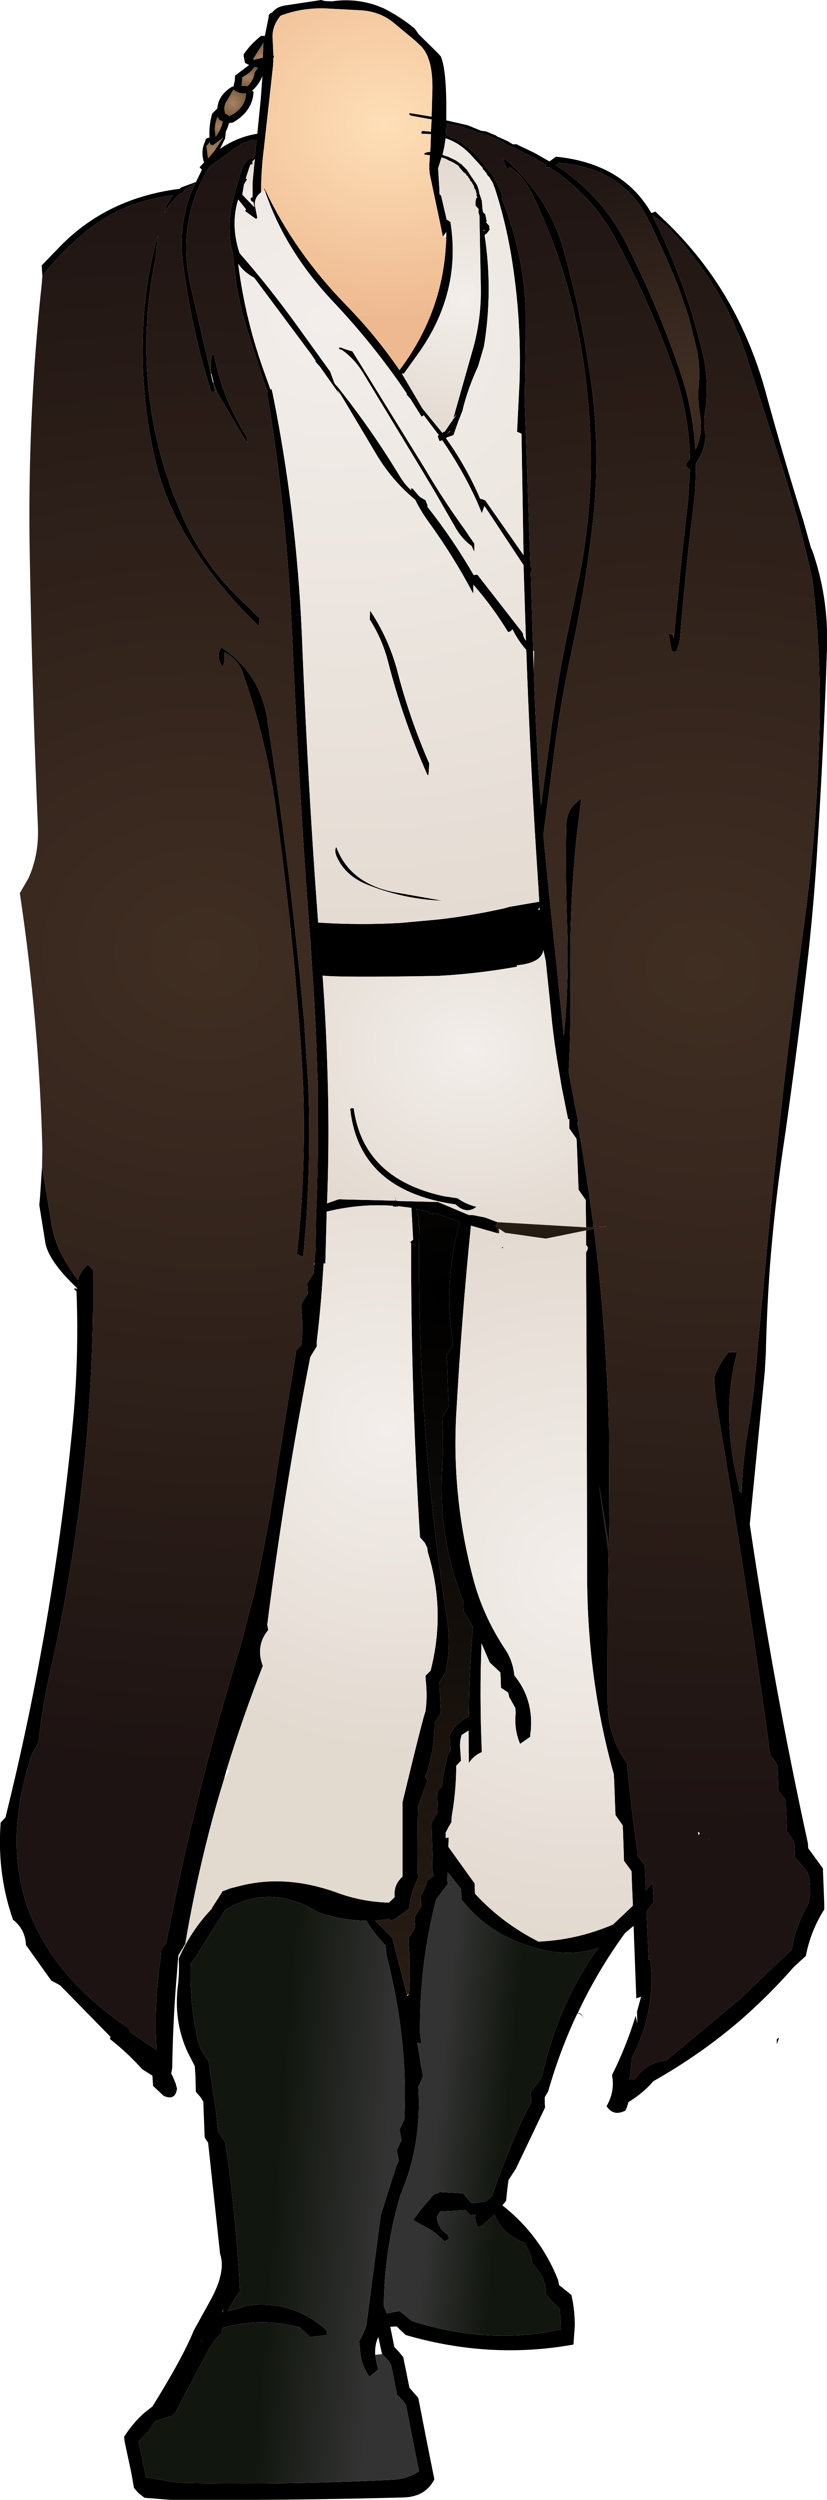 <?xml version="1.0" encoding="UTF-8" standalone="no"?>
<svg xmlns:xlink="http://www.w3.org/1999/xlink" height="365.4px" width="121.0px" xmlns="http://www.w3.org/2000/svg">
  <g transform="matrix(1.0, 0.0, 0.0, 1.0, 54.75, 174.4)">
    <path d="M-48.55 -134.05 L-48.65 -135.6 -45.8 -138.55 Q-38.9 -145.5 -28.45 -146.8 L-28.25 -147.0 -26.2 -147.75 -26.1 -147.75 -25.2 -149.6 -25.55 -149.95 -24.9 -150.65 Q-25.3 -151.9 -25.0 -153.05 L-24.95 -153.15 -24.95 -153.2 -24.7 -153.85 -24.65 -154.05 -24.45 -154.2 -24.1 -154.3 Q-24.2 -156.1 -23.7 -157.8 L-22.95 -158.55 Q-22.85 -160.2 -21.3 -161.4 L-20.85 -161.7 -20.6 -161.75 -20.4 -162.6 -20.35 -163.35 -18.3 -164.9 -18.9 -165.2 -19.1 -166.2 -19.1 -166.45 Q-18.1 -167.95 -16.55 -169.15 L-16.25 -169.15 -16.0 -169.15 -15.45 -171.85 -15.45 -172.0 -15.45 -172.15 -15.35 -172.3 -15.2 -172.45 -14.9 -172.6 Q-14.3 -173.4 -13.05 -173.6 L-7.75 -174.4 -7.25 -174.25 -6.2 -174.2 Q-2.85 -174.7 0.35 -173.6 L1.35 -173.2 Q3.85 -171.95 5.95 -170.2 L6.05 -170.05 6.3 -169.7 6.5 -169.4 9.3 -166.65 9.75 -166.15 Q10.5 -164.35 10.55 -159.25 L10.55 -156.8 10.8 -156.75 12.55 -156.35 13.65 -156.1 14.15 -155.9 15.6 -155.3 15.9 -155.25 16.35 -155.2 17.8 -154.6 Q18.0 -154.4 18.35 -154.3 L19.55 -153.75 20.3 -153.3 20.6 -153.3 20.7 -153.35 20.85 -153.3 21.05 -153.2 23.45 -152.05 25.65 -150.8 26.05 -151.1 26.6 -151.5 Q36.4 -150.5 40.55 -143.25 L41.0 -143.4 41.1 -143.5 41.15 -143.45 43.15 -141.55 43.2 -141.5 Q49.75 -135.0 53.6 -126.95 55.85 -122.25 57.2 -117.35 59.8 -107.8 62.8 -98.25 L63.95 -94.15 64.0 -94.2 Q66.5 -87.25 66.25 -79.6 65.75 -64.75 64.8 -49.95 64.35 -42.65 63.55 -35.25 62.05 -22.2 60.2 -9.1 L59.75 -6.05 Q58.55 2.3 57.9 10.7 57.45 17.0 57.3 23.35 L57.15 26.05 54.95 48.4 Q58.4 71.85 63.45 95.0 L63.5 95.75 65.65 98.7 65.85 103.95 65.85 104.7 Q63.85 107.85 63.15 111.5 L61.45 113.05 Q57.85 117.15 53.75 120.75 47.85 125.85 40.85 129.8 39.3 131.6 37.2 132.85 L37.0 133.55 36.75 134.1 Q35.0 135.0 34.0 133.45 35.05 131.65 34.9 129.65 L34.8 128.9 Q36.9 124.7 38.25 120.25 L38.5 121.35 38.45 119.65 39.05 117.45 38.35 117.7 37.95 107.1 36.7 108.15 Q32.65 113.7 29.75 119.9 30.2 119.65 30.65 120.6 30.15 119.75 29.7 119.95 27.15 125.35 25.45 131.3 L24.95 132.15 24.95 132.9 25.0 133.65 20.7 142.65 19.65 144.25 19.45 145.8 19.3 147.3 18.75 147.95 Q24.3 152.3 26.9 158.85 L27.05 159.6 28.85 161.05 Q29.35 163.2 29.35 165.55 L29.15 168.3 Q16.95 170.5 4.6 166.9 L3.8 166.15 3.3 165.65 2.35 165.7 2.95 168.65 3.65 169.4 4.25 170.15 4.7 172.35 5.0 173.85 5.15 174.6 5.8 175.35 6.45 176.1 7.75 182.75 8.8 188.0 Q7.5 190.55 4.3 190.65 -12.65 191.1 -29.75 191.0 L-33.6 190.7 -34.5 190.0 -35.15 189.25 -35.55 187.0 -36.5 182.55 -36.6 181.8 Q-35.35 179.8 -33.6 178.25 L-32.45 177.35 Q-28.05 170.3 -26.4 166.25 L-23.75 161.45 Q-21.75 157.6 -22.5 155.2 L-22.55 155.05 -24.3 138.8 -24.8 138.05 -24.95 134.3 -25.0 132.8 -25.4 132.15 -26.1 131.35 -26.15 129.1 -26.25 127.6 -27.3 125.55 Q-29.4 121.0 -28.7 115.65 -28.5 113.8 -28.6 111.9 -26.9 107.95 -23.95 104.8 L-23.75 104.6 -23.75 104.5 -22.15 102.0 -22.05 102.0 -21.0 101.6 -19.2 101.15 Q-12.55 99.6 -5.15 102.35 -1.65 103.6 2.15 103.7 L3.0 102.9 Q2.8 101.1 4.15 99.9 L4.15 89.0 Q7.3 75.95 7.5 75.8 7.8 73.6 7.55 71.3 L7.5 70.55 8.25 69.8 Q10.5 61.1 7.85 52.5 L7.75 51.8 7.4 51.1 6.7 50.3 Q5.35 28.5 5.4 7.25 L5.2 7.2 5.7 6.8 5.45 2.25 5.45 2.15 3.5 1.9 3.45 1.9 3.5 2.0 2.75 1.95 2.75 1.85 Q-2.0 1.5 -6.95 2.7 L-7.15 10.3 -7.4 10.25 -7.5 11.75 Q-7.8 16.7 -8.4 21.65 L-8.4 22.4 -8.9 23.2 -9.35 23.95 Q-13.15 43.35 -15.65 63.1 L-15.5 63.85 Q-17.4 66.15 -16.3 69.1 -19.25 76.65 -21.6 84.3 L-22.0 85.75 -22.8 88.4 -23.55 91.05 Q-26.05 100.3 -27.65 109.75 L-28.25 110.75 -28.65 111.4 -28.7 111.9 -28.75 112.55 -28.8 113.3 Q-29.45 120.55 -29.55 127.85 L-29.7 128.7 -29.5 129.05 -29.05 130.15 -28.85 130.9 Q-29.1 132.7 -30.8 131.95 L-32.35 130.5 -32.4 129.75 -32.45 129.0 -33.95 128.05 Q-36.15 125.6 -38.65 123.65 L-38.6 123.3 -45.95 115.8 Q-46.65 115.4 -47.25 115.1 L-50.95 109.9 Q-51.05 107.6 -52.85 106.2 -55.1 99.75 -54.7 92.75 L-54.65 92.0 -53.95 91.25 Q-46.85 62.7 -44.05 33.15 -43.2 23.85 -43.55 14.5 L-43.55 14.4 -43.55 14.15 -43.55 13.95 -43.4 13.95 Q-47.8 9.8 -48.15 7.05 L-49.0 1.75 -48.9 0.65 -48.6 -3.8 -47.95 0.0 -47.15 4.9 Q-46.55 8.4 -43.35 12.75 -43.0 11.35 -41.9 10.45 L-41.15 11.2 -41.15 17.2 Q-41.5 43.6 -47.2 69.0 -48.5 74.6 -49.15 80.4 L-49.6 81.15 -50.05 81.9 Q-58.4 106.85 -35.95 122.05 L-35.65 122.65 -31.85 125.25 Q-32.25 118.4 -31.25 111.9 L-31.15 110.45 -30.45 109.7 Q-26.25 87.8 -19.6 66.35 L-17.5 58.25 Q-15.5 49.35 -14.2 40.4 L-11.4 23.0 -10.65 22.2 Q-10.4 19.6 -10.65 16.95 L-10.65 16.2 -10.2 15.45 -9.7 14.7 -9.75 13.95 -9.8 13.2 -9.3 12.45 -8.85 11.7 -8.75 10.45 -8.75 10.2 -8.6 8.55 -8.5 3.1 Q-8.3 -1.7 -8.25 -6.5 L-8.25 -16.15 -8.3 -16.85 Q-8.5 -24.65 -9.05 -32.45 L-9.3 -36.4 -9.5 -38.95 -10.0 -45.8 Q-11.2 -63.6 -12.0 -81.4 -12.75 -99.35 -15.65 -116.85 L-15.65 -116.9 -15.6 -117.15 -16.35 -119.25 -18.65 -126.4 Q-19.6 -129.6 -20.15 -132.8 L-20.7 -137.45 -21.0 -138.85 Q-21.5 -142.7 -20.4 -146.05 L-20.45 -146.05 -20.3 -146.55 -19.35 -149.7 -19.25 -149.85 Q-18.95 -150.7 -18.15 -151.3 L-18.0 -151.3 -17.85 -151.25 -17.65 -151.35 -17.45 -151.45 -17.2 -153.9 -17.85 -153.95 -19.4 -153.4 -24.1 -150.05 Q-29.05 -142.0 -26.8 -132.3 L-23.9 -119.75 -23.6 -118.5 -23.3 -117.2 -23.3 -117.15 -23.85 -117.15 Q-26.75 -126.3 -27.95 -135.8 -28.7 -141.35 -26.75 -146.35 L-26.15 -147.65 -27.75 -146.65 Q-27.8 -146.2 -28.6 -146.0 L-30.15 -144.2 -30.7 -143.25 -30.4 -144.25 -30.4 -144.35 -29.5 -145.85 Q-36.85 -144.95 -42.3 -140.45 -45.9 -137.5 -48.55 -134.05 M-21.9 -158.25 L-21.8 -157.8 -21.7 -157.7 Q-21.45 -157.75 -21.25 -157.4 -18.85 -158.55 -18.75 -160.75 -19.8 -160.65 -20.6 -161.3 L-21.55 -159.65 Q-22.0 -159.05 -21.9 -158.25 M-23.25 -154.75 L-23.2 -154.4 Q-22.45 -155.4 -22.15 -156.6 L-22.75 -156.95 -22.9 -157.35 -22.95 -157.25 Q-23.45 -156.05 -23.25 -154.75 M-21.7 -155.2 L-21.8 -154.3 -21.8 -154.25 -21.8 -154.2 -22.55 -152.65 Q-20.0 -154.4 -17.1 -154.85 L-16.6 -159.9 -16.35 -163.3 Q-16.85 -162.05 -17.85 -161.15 L-17.65 -160.95 Q-17.8 -158.15 -20.65 -156.5 L-21.25 -156.4 Q-21.4 -155.75 -21.7 -155.2 M-24.0 -153.3 L-24.05 -153.65 -24.3 -153.3 -24.55 -153.05 -24.35 -151.55 -24.3 -151.25 Q-23.4 -152.2 -22.1 -154.3 L-23.6 -153.15 -24.0 -153.3 M10.05 -139.8 L9.6 -142.0 8.1 -149.1 8.05 -150.15 8.15 -151.7 7.4 -151.8 7.3 -151.85 7.35 -152.0 7.45 -152.05 7.65 -152.1 7.65 -152.15 8.2 -152.2 8.25 -153.1 8.3 -154.8 8.25 -154.8 7.15 -154.85 6.95 -154.85 6.9 -154.95 6.9 -155.0 6.9 -155.05 6.95 -155.2 7.0 -155.25 7.15 -155.25 8.3 -155.15 8.4 -156.95 7.8 -157.05 5.35 -157.5 5.15 -157.65 5.1 -157.75 5.15 -157.8 5.15 -157.85 5.2 -157.85 5.35 -157.85 8.4 -157.35 8.5 -160.75 Q8.7 -165.7 6.9 -167.6 L6.0 -168.45 2.75 -171.15 Q0.75 -172.75 -2.05 -172.9 L-6.75 -173.15 Q-10.45 -173.35 -13.7 -172.1 -15.05 -170.5 -14.85 -168.55 L-14.75 -166.35 -14.65 -166.1 -14.75 -165.95 -14.8 -164.8 -16.15 -152.6 Q-16.55 -149.5 -16.55 -146.3 -17.7 -145.4 -17.4 -144.1 L-17.1 -142.55 -17.3 -142.4 -18.9 -143.55 -18.8 -143.7 -18.75 -143.8 -19.9 -145.25 Q-21.05 -141.5 -19.7 -137.4 -15.15 -132.2 -11.1 -126.55 L-6.45 -120.1 -5.8 -118.35 -5.15 -117.6 -3.45 -115.4 Q0.45 -110.25 3.8 -104.7 4.5 -103.55 5.45 -102.7 L5.35 -103.0 5.6 -103.0 6.6 -101.85 Q7.0 -101.55 7.5 -101.3 L7.8 -100.55 7.8 -100.3 Q11.55 -95.55 14.55 -90.35 L15.1 -90.4 21.6 -82.05 21.75 -81.85 Q21.8 -81.25 22.2 -80.75 L21.85 -91.8 16.3 -100.2 15.85 -100.7 16.1 -100.4 15.75 -99.4 15.1 -100.95 14.95 -101.3 Q12.85 -105.85 9.95 -110.05 L9.55 -109.9 9.55 -109.95 9.35 -110.45 9.3 -110.7 9.45 -110.8 7.25 -113.7 6.95 -113.5 6.9 -113.55 5.3 -116.1 4.75 -116.7 4.75 -116.9 Q0.0 -123.95 -6.05 -130.35 -13.1 -137.85 -16.0 -146.55 L-16.05 -146.6 -16.05 -146.65 -16.1 -146.75 -16.05 -146.85 -15.95 -146.65 Q-11.65 -137.55 -4.2 -129.9 0.25 -125.35 3.7 -120.3 9.55 -128.05 10.4 -137.35 L10.5 -138.65 10.55 -139.8 10.55 -140.5 10.05 -139.8 M-17.55 -164.6 Q-17.9 -163.95 -18.95 -163.3 L-19.3 -163.1 -19.35 -162.35 -19.4 -161.85 -18.55 -161.8 Q-17.85 -162.45 -17.6 -163.3 L-17.5 -163.8 -17.0 -164.5 -17.55 -164.6 M-16.25 -166.0 L-16.3 -166.05 -16.2 -168.15 -17.7 -165.8 -17.6 -165.65 -16.25 -166.0 M-17.8 -150.85 L-17.8 -150.4 -18.1 -150.35 -18.3 -149.85 -18.8 -148.3 -18.6 -148.2 -19.05 -147.45 -19.3 -145.95 -18.2 -144.8 -17.5 -144.1 -17.7 -144.9 -17.95 -144.95 -18.1 -145.3 -18.05 -145.45 -17.95 -145.55 -17.8 -145.55 -17.8 -147.7 -17.5 -150.85 -17.45 -151.15 -17.8 -150.85 M-17.55 -133.8 Q-19.05 -134.6 -19.9 -135.85 -18.85 -127.45 -15.85 -119.35 L-15.2 -117.5 -15.0 -117.5 -14.85 -116.85 Q-11.4 -99.7 -10.6 -82.0 -9.9 -64.2 -8.7 -46.45 L-8.2 -39.55 Q-2.15 -39.15 3.9 -39.5 L9.35 -40.0 Q14.2 -40.55 19.1 -41.65 L19.8 -41.85 24.15 -42.6 24.0 -45.1 Q22.85 -62.25 22.25 -79.4 21.1 -80.7 20.35 -82.2 L20.25 -82.4 20.1 -82.3 20.0 -82.15 19.6 -82.0 Q17.35 -85.7 14.5 -88.95 L14.5 -87.75 14.45 -87.7 Q11.6 -93.1 7.9 -98.2 6.75 -99.8 6.0 -101.35 2.55 -104.2 0.25 -108.1 L-3.95 -115.15 -4.95 -116.8 -5.0 -116.85 -5.4 -117.45 -5.1 -116.8 -6.1 -118.2 -7.9 -120.75 -8.65 -121.6 -8.55 -121.65 -9.35 -122.8 -17.55 -133.8 M-32.05 -136.35 Q-34.05 -126.75 -32.95 -116.85 -31.85 -107.0 -27.55 -97.8 -24.35 -90.95 -18.25 -85.5 L-16.75 -84.0 -16.9 -82.9 Q-23.05 -88.8 -27.35 -95.8 -30.85 -101.6 -32.2 -107.85 -34.35 -117.55 -33.75 -127.3 -33.4 -133.8 -31.65 -140.05 L-31.75 -138.9 -32.05 -136.35 M-23.8 -119.75 Q-24.05 -121.25 -23.7 -122.65 L-23.4 -122.4 Q-22.25 -116.2 -18.65 -110.55 L-18.55 -109.65 -19.15 -110.55 -22.8 -116.75 -23.05 -117.25 -23.5 -118.5 -23.8 -119.75 M-1.6 -119.85 Q-2.8 -121.85 -4.65 -123.2 L-5.05 -123.35 Q-5.35 -123.65 -4.85 -123.6 L-4.5 -123.45 -3.75 -123.2 -3.2 -123.05 -1.3 -120.0 7.45 -105.85 Q10.15 -101.25 13.35 -96.85 L13.95 -95.95 14.65 -94.95 14.65 -94.4 14.65 -93.75 14.25 -94.6 Q12.7 -95.7 11.65 -97.7 L9.0 -102.3 7.0 -105.65 -1.6 -119.85 M-0.6 -85.15 Q2.1 -81.1 3.35 -76.45 5.15 -69.45 8.05 -62.8 L7.95 -61.15 7.8 -61.1 Q4.2 -69.2 2.05 -77.6 1.2 -80.95 -0.65 -83.85 L-0.6 -85.15 M-21.9 -77.7 L-22.15 -76.95 Q-22.75 -77.6 -22.75 -78.55 -22.75 -79.35 -22.3 -79.75 -16.85 -76.1 -15.7 -69.6 L-14.35 -60.6 Q-11.85 -42.95 -10.25 -25.1 L-9.65 -15.85 Q-9.15 -3.15 -10.4 9.35 L-11.3 8.9 Q-9.95 -3.25 -10.4 -15.7 L-10.7 -21.1 Q-11.95 -38.95 -14.45 -56.65 -15.85 -66.5 -19.25 -76.1 -19.95 -78.05 -21.9 -79.05 L-21.9 -77.7 M-5.25 -48.7 Q-5.95 -49.95 -5.55 -50.6 -3.45 -44.95 3.75 -43.85 L9.95 -42.75 Q4.15 -42.95 -1.4 -45.25 -4.05 -46.45 -5.25 -48.7 M-3.0 -12.4 Q-1.6 -2.1 10.2 0.45 L12.2 0.75 Q13.35 1.6 14.95 2.0 13.5 3.15 11.9 1.65 -2.15 -0.35 -3.5 -12.2 -3.55 -12.5 -3.0 -12.4 M31.0 5.0 L30.95 1.0 29.9 -0.5 29.65 -7.2 29.6 -7.95 28.55 -9.45 28.55 -10.8 28.35 -10.85 28.35 -10.9 27.45 -15.4 26.9 -18.65 Q26.2 -22.85 25.85 -26.7 L25.1 -33.95 24.75 -35.55 Q24.5 -33.65 20.85 -33.3 L20.9 -33.1 Q15.0 -32.05 9.25 -31.75 L9.05 -31.75 Q-5.0 -31.5 -7.55 -31.8 -7.0 -24.15 -6.8 -16.5 -6.55 -7.5 -6.9 1.5 L-5.2 0.9 3.15 1.1 2.85 -0.1 3.2 1.1 3.5 1.15 9.35 1.3 13.85 3.2 14.4 3.2 16.2 3.55 18.05 4.25 18.05 4.3 17.85 4.55 17.9 4.75 17.9 4.8 17.6 4.75 17.9 4.95 18.0 5.3 18.0 5.85 14.15 4.75 Q12.8 18.1 12.0 32.35 11.35 44.45 14.45 56.2 15.85 61.65 19.05 66.5 20.3 68.3 20.5 70.5 23.35 73.95 22.9 78.7 22.8 79.05 22.85 79.45 L21.35 80.5 Q20.45 78.4 20.7 76.0 L20.65 75.25 19.75 73.65 19.6 73.0 18.55 72.3 18.5 70.8 18.45 70.05 16.9 68.6 15.7 65.8 Q15.4 73.65 15.75 81.7 14.55 82.2 13.85 83.3 L13.8 78.55 12.8 79.2 Q12.45 80.25 12.6 81.45 L12.7 82.95 12.0 83.7 Q12.0 87.05 11.45 90.45 11.3 91.2 11.3 91.95 L10.85 92.7 10.45 93.5 10.45 94.25 10.9 94.2 10.85 95.55 14.15 100.15 14.7 100.9 14.7 101.65 14.75 102.4 Q18.7 106.7 24.05 109.4 29.7 109.15 34.95 106.9 L37.85 104.15 37.7 100.6 37.65 99.1 36.55 97.6 36.4 93.15 36.35 92.4 35.3 90.9 35.1 85.65 35.05 84.9 Q31.15 71.0 31.15 55.7 L31.1 31.25 31.0 8.65 Q31.5 7.95 31.0 7.6 L31.0 5.45 32.15 5.2 Q33.95 19.7 34.35 34.55 L34.4 48.2 34.35 51.5 32.9 42.7 34.3 52.75 Q34.1 63.55 34.15 74.4 34.15 79.35 37.0 83.35 37.55 89.75 38.5 96.1 L38.55 96.85 39.6 98.3 39.75 101.95 40.7 100.75 Q40.95 103.65 40.8 103.75 L39.85 105.0 40.15 112.05 40.4 112.05 Q41.25 119.55 37.7 126.35 L37.5 128.55 37.35 129.35 37.25 129.6 38.1 129.6 Q39.8 127.05 42.75 126.75 L53.45 117.85 61.1 110.55 Q61.75 106.8 63.6 103.75 63.95 101.85 63.65 100.0 L63.4 99.25 61.55 97.05 61.5 95.55 61.45 94.8 60.4 93.3 60.25 89.55 60.25 88.8 59.15 87.35 59.05 84.35 59.0 83.6 58.5 82.85 57.95 82.1 Q54.5 56.95 50.3 32.0 49.85 29.4 49.75 26.8 50.55 24.85 51.85 23.25 L52.6 23.25 53.1 23.25 Q50.65 32.45 53.35 42.75 L53.4 43.5 53.75 43.9 Q53.95 38.35 55.0 32.85 L55.5 29.2 57.6 6.7 58.25 -0.1 59.2 -9.2 59.25 -9.6 Q60.85 -24.1 62.8 -38.55 64.8 -53.05 65.15 -67.8 65.4 -77.75 64.35 -87.65 L64.1 -89.8 Q62.0 -99.3 58.9 -108.55 L54.6 -121.9 Q51.25 -132.65 42.85 -141.3 L40.75 -142.95 41.05 -142.2 Q44.45 -135.25 46.65 -128.05 L47.95 -123.3 Q49.05 -118.9 48.45 -114.55 48.15 -112.9 48.4 -111.3 48.65 -109.2 47.4 -107.25 L47.05 -106.55 Q47.1 -103.7 46.75 -100.8 45.55 -91.05 44.75 -81.25 44.65 -80.2 44.2 -79.2 L43.95 -79.15 43.55 -79.2 43.3 -80.45 43.1 -81.7 43.35 -81.75 43.7 -81.65 43.7 -81.4 43.8 -81.15 43.85 -81.35 43.85 -81.6 43.9 -81.75 44.9 -92.0 45.95 -101.5 46.2 -105.8 46.05 -105.85 45.85 -106.05 Q45.4 -106.5 45.8 -106.85 L46.2 -107.35 Q46.05 -114.0 43.8 -120.45 40.3 -130.3 35.2 -139.7 31.8 -145.95 25.55 -150.0 24.85 -149.9 25.15 -150.3 L23.5 -151.25 20.85 -152.6 20.35 -152.9 20.25 -152.95 19.95 -153.0 19.7 -153.1 18.15 -154.0 16.15 -154.8 15.5 -154.95 15.45 -154.95 13.15 -155.75 12.45 -156.0 10.55 -156.35 10.5 -154.7 10.7 -154.6 12.65 -153.7 14.9 -151.8 16.25 -150.1 16.45 -149.85 16.8 -149.35 16.9 -149.25 17.05 -149.15 17.1 -149.1 17.15 -149.05 17.15 -149.0 17.2 -148.95 17.35 -148.75 17.55 -148.5 17.55 -148.35 17.65 -148.0 17.75 -147.9 17.95 -147.65 18.0 -147.5 18.0 -147.45 18.05 -147.35 18.45 -146.6 18.65 -146.1 18.7 -145.25 Q21.85 -137.5 22.15 -129.15 L22.15 -124.9 22.0 -114.8 22.05 -114.85 22.2 -110.6 22.85 -91.65 22.95 -91.6 23.05 -91.35 23.05 -90.9 22.9 -90.8 23.25 -79.25 23.35 -76.35 Q23.65 -66.45 24.4 -56.55 L26.0 -68.55 Q26.8 -74.4 27.95 -80.2 L29.65 -88.4 Q31.75 -97.95 31.7 -107.7 31.6 -117.45 29.65 -126.9 27.8 -135.85 23.9 -144.4 L23.15 -146.0 Q21.85 -148.65 19.85 -149.95 L19.8 -150.0 19.8 -149.95 19.75 -149.8 19.4 -149.65 19.05 -150.65 18.9 -150.95 18.7 -151.2 18.95 -151.1 19.2 -151.15 Q21.85 -148.8 23.8 -146.05 26.45 -142.35 27.7 -137.9 30.4 -128.3 31.75 -118.45 33.1 -108.45 32.05 -98.7 31.0 -89.0 28.9 -79.3 L28.2 -75.9 Q26.9 -69.3 26.1 -62.6 L24.75 -52.35 25.6 -43.7 27.45 -25.85 27.75 -22.95 Q28.5 -30.7 28.25 -38.5 27.95 -46.15 28.1 -53.7 28.15 -55.75 29.4 -56.95 L30.3 -57.7 29.65 -52.45 Q28.55 -42.1 28.7 -31.45 28.8 -25.0 28.5 -18.5 L28.45 -17.7 29.35 -12.9 29.75 -10.95 29.75 -10.9 29.85 -10.35 29.8 -10.35 29.75 -10.35 29.75 -10.3 29.75 -10.2 Q31.1 -2.7 32.1 4.95 L31.0 5.0 M10.05 -151.75 L10.3 -151.65 10.8 -151.5 11.95 -150.95 12.65 -150.45 12.7 -150.45 13.55 -149.6 14.3 -148.45 14.4 -148.35 14.4 -148.3 14.45 -148.25 15.05 -147.35 15.3 -146.65 15.4 -146.05 15.45 -145.95 15.75 -145.05 15.8 -144.4 15.85 -144.35 15.8 -144.25 15.9 -143.5 15.95 -143.35 16.25 -143.1 16.45 -142.1 16.4 -141.85 16.65 -141.6 16.85 -141.35 16.85 -141.1 16.9 -140.85 16.5 -140.3 16.15 -140.05 Q17.4 -131.9 16.05 -123.75 L15.2 -120.85 Q13.75 -117.75 12.95 -114.55 L12.95 -114.45 12.3 -112.8 11.6 -110.8 10.75 -110.5 10.7 -110.5 10.65 -110.45 10.5 -110.35 Q13.5 -106.15 15.5 -101.5 L15.9 -101.4 16.25 -101.25 21.85 -93.25 21.55 -111.0 20.9 -111.3 21.25 -118.35 Q21.6 -127.85 20.0 -137.35 19.15 -142.3 17.6 -147.05 L17.55 -147.1 17.35 -147.7 17.3 -147.7 17.3 -147.75 16.85 -148.5 16.55 -148.8 16.4 -149.15 16.3 -149.2 16.2 -149.35 16.15 -149.45 16.0 -149.55 15.9 -149.7 15.85 -149.9 14.05 -151.85 Q12.55 -153.45 10.45 -154.2 L10.25 -152.9 10.0 -151.8 10.05 -151.75 M9.35 -149.8 L9.5 -147.3 9.55 -146.65 9.55 -146.05 9.7 -145.9 9.8 -145.75 10.6 -142.3 10.8 -142.2 11.15 -141.95 Q12.75 -132.0 6.85 -123.3 L4.35 -119.8 4.1 -119.8 4.05 -119.8 4.1 -119.7 7.05 -114.7 9.95 -111.15 10.35 -111.35 11.3 -112.75 11.35 -112.8 11.45 -112.9 11.5 -113.05 12.05 -113.8 11.6 -113.35 14.25 -122.7 Q15.7 -127.5 15.6 -132.45 L15.4 -142.9 Q15.25 -143.25 15.25 -143.55 L15.3 -143.8 15.1 -144.05 14.85 -144.3 Q14.75 -144.9 14.95 -145.45 L15.1 -145.55 15.05 -145.65 15.0 -145.7 14.95 -145.9 14.95 -145.95 15.0 -146.0 14.8 -146.7 14.65 -146.85 14.6 -147.2 14.2 -147.85 14.0 -148.05 14.0 -148.2 13.9 -148.3 13.85 -148.35 13.65 -148.7 13.5 -148.75 13.45 -148.9 13.45 -148.95 13.05 -149.25 12.45 -149.95 12.4 -150.05 12.35 -150.15 11.65 -150.6 11.25 -150.8 10.9 -150.95 10.55 -151.15 10.3 -151.25 10.2 -151.3 10.15 -151.3 9.95 -151.35 9.85 -151.4 9.35 -149.8 M26.6 -150.25 Q33.25 -145.9 36.75 -139.05 41.45 -129.8 44.7 -120.25 46.45 -115.15 46.9 -109.9 L47.0 -108.6 47.5 -109.9 Q48.0 -111.75 47.7 -113.6 47.25 -116.0 47.5 -118.35 47.7 -120.7 47.25 -123.05 L46.05 -127.95 44.4 -132.75 Q42.4 -137.65 40.05 -142.4 36.3 -149.9 26.9 -150.6 L26.95 -150.35 26.6 -150.3 26.55 -150.3 26.6 -150.25 M16.0 -140.8 L16.05 -140.6 16.15 -140.7 16.1 -140.75 16.0 -140.8 M9.05 -137.35 L8.05 -137.45 9.55 -137.3 9.05 -137.35 M11.1 -111.35 L11.1 -111.45 10.55 -110.85 11.1 -111.35 M24.05 -41.4 L24.2 -41.4 24.2 -41.75 Q23.95 -41.5 24.05 -41.4 M15.85 8.0 L15.8 7.95 15.85 7.95 15.85 8.0 M5.1 117.1 Q5.35 113.4 5.05 109.6 L5.05 108.85 6.0 107.35 5.95 106.6 5.9 105.85 6.85 104.3 6.85 103.55 6.8 102.8 7.6 101.2 7.7 100.55 8.7 99.8 Q8.35 98.35 8.55 97.05 L8.45 94.3 8.4 92.05 8.85 91.25 9.3 90.5 9.25 89.0 9.2 87.5 9.9 86.75 Q10.15 84.85 10.55 83.05 10.65 82.2 11.15 81.45 L11.1 79.95 11.05 79.2 Q11.95 77.4 13.85 76.5 13.9 69.9 14.45 63.4 L13.1 61.15 13.05 60.4 13.05 59.65 Q9.35 50.6 9.95 40.2 10.15 36.45 9.95 32.75 L10.9 31.2 10.65 24.5 10.6 23.75 11.55 22.2 Q10.05 12.8 12.55 4.25 10.55 3.4 8.55 2.85 L8.6 3.15 8.0 2.95 8.1 2.75 6.1 2.3 Q6.55 3.3 6.5 4.5 L6.5 4.85 6.6 4.9 6.55 7.75 Q6.4 35.2 10.7 62.55 11.25 66.25 10.45 70.0 L10.0 70.75 9.55 71.5 9.7 75.25 9.75 76.0 9.25 76.75 8.8 77.5 Q8.85 81.6 7.45 85.35 L7.8 85.85 6.4 89.6 Q6.3 94.45 6.35 99.35 L6.45 100.1 Q5.35 102.15 5.1 104.6 L3.3 105.9 3.2 105.95 3.25 106.0 2.35 106.35 2.25 106.1 0.15 106.35 2.0 108.2 2.65 108.9 4.8 117.2 4.85 117.35 5.1 117.1 M3.35 2.0 L3.35 1.9 3.25 1.9 3.35 2.0 M49.0 94.5 L48.85 94.4 48.95 94.35 49.0 94.5 M58.9 123.65 L59.25 123.45 58.9 124.4 58.9 123.65 M12.7 101.7 L10.75 99.25 10.7 100.25 10.75 101.0 9.05 103.25 Q6.6 112.8 6.7 122.8 L6.9 124.3 6.3 124.15 6.85 127.55 7.15 129.05 6.85 129.8 6.45 130.6 Q7.0 139.05 3.85 146.4 1.5 154.25 1.4 162.7 L1.85 163.75 3.7 163.4 5.2 164.6 5.5 164.85 Q16.6 168.4 27.3 166.1 L27.25 164.6 27.15 163.1 25.65 161.6 25.1 160.9 Q25.15 159.3 24.35 157.95 L23.15 156.45 Q23.0 155.2 22.4 154.15 L22.05 153.45 Q18.65 152.15 17.6 149.3 L15.8 150.9 15.2 151.15 Q14.65 150.15 14.85 149.3 L14.1 149.4 13.35 148.65 9.65 148.85 9.4 149.25 Q9.15 149.6 9.2 149.95 9.4 151.35 10.75 152.25 L10.95 152.8 10.3 153.25 Q8.9 151.7 7.0 150.85 L5.7 150.1 6.75 148.65 8.55 146.55 8.8 146.35 9.5 146.1 9.55 146.0 13.0 146.2 13.55 146.85 14.3 147.65 15.8 147.45 16.3 147.4 16.5 147.25 17.25 146.6 Q19.2 140.85 21.75 135.25 L22.95 132.95 22.95 132.2 22.9 131.45 24.1 129.85 24.55 129.15 Q26.85 118.55 32.8 110.3 27.2 112.25 20.1 109.05 15.65 107.0 12.75 103.2 L12.75 102.45 12.7 101.7 M0.15 169.8 L0.4 171.2 0.6 171.95 -0.7 173.0 Q-1.9 171.3 -2.05 169.25 L-2.2 167.8 Q-1.55 166.75 -1.15 165.5 L-0.95 164.0 0.95 149.4 3.25 142.15 3.6 141.4 3.45 140.65 3.3 139.9 3.65 139.15 4.0 138.4 3.85 137.65 3.7 136.9 4.05 136.15 4.4 135.4 Q5.0 123.8 1.8 111.4 L1.65 109.95 Q0.0 108.25 -1.15 106.35 -4.65 106.3 -8.1 105.15 -15.25 100.8 -21.75 104.75 L-21.8 104.75 -26.2 111.75 -26.85 112.6 Q-27.05 118.3 -25.8 123.8 -25.45 125.45 -24.25 126.8 L-23.15 134.25 -22.85 137.25 -22.3 138.0 -21.8 138.75 Q-20.2 149.5 -19.65 160.55 -20.7 161.9 -21.4 163.4 L-19.85 163.05 -18.85 162.65 Q-12.2 161.65 -7.15 166.05 -6.95 166.25 -6.9 166.65 L-6.95 166.9 -9.4 167.2 -10.15 166.45 -10.7 166.0 -10.95 165.75 Q-16.55 164.3 -22.2 165.85 L-22.4 166.75 Q-23.4 167.45 -24.55 169.65 L-29.05 178.15 -29.45 178.65 -30.2 178.9 -32.05 179.5 -32.95 180.85 -34.5 182.5 -34.0 184.75 -33.55 186.95 -33.4 187.7 -28.75 188.5 Q-12.9 188.85 2.8 188.05 4.9 187.95 6.55 186.8 L5.65 182.3 4.65 177.15 4.15 176.45 3.35 175.65 2.9 173.4 2.6 171.9 2.45 171.2 1.95 170.5 1.15 169.7 0.6 167.2 Q0.05 168.35 0.15 169.8 M-23.6 162.35 L-23.6 162.55 -23.6 162.45 -23.6 162.35 M-22.1 163.05 L-22.2 163.5 -22.15 163.6 -22.1 163.05 M-25.3 167.9 L-25.15 167.6 -25.35 167.85 -25.3 167.9" fill="#000000" fill-rule="evenodd" stroke="none"/>
    <path d="M-16.55 -146.3 Q-16.55 -149.5 -16.15 -152.6 L-14.8 -164.8 -14.75 -165.95 -14.65 -166.1 -14.75 -166.35 -14.85 -168.55 Q-15.05 -170.5 -13.7 -172.1 -10.45 -173.35 -6.75 -173.15 L-2.05 -172.9 Q0.75 -172.75 2.75 -171.15 L6.0 -168.45 6.9 -167.6 Q8.7 -165.7 8.5 -160.75 L8.4 -157.35 5.35 -157.85 5.2 -157.85 5.15 -157.85 5.15 -157.8 5.1 -157.75 5.15 -157.65 5.35 -157.5 7.8 -157.05 8.4 -156.95 8.3 -155.15 7.15 -155.25 7.0 -155.25 6.95 -155.2 6.9 -155.05 6.9 -155.0 6.9 -154.95 6.95 -154.85 7.15 -154.85 8.25 -154.8 8.3 -154.8 8.25 -153.1 8.2 -152.2 7.65 -152.15 7.65 -152.1 7.45 -152.05 7.35 -152.0 7.3 -151.85 7.4 -151.8 8.15 -151.7 8.05 -150.15 8.1 -149.1 9.6 -142.0 10.05 -139.8 10.55 -139.8 10.5 -138.65 10.4 -137.35 Q9.55 -128.05 3.7 -120.3 0.25 -125.35 -4.2 -129.9 -11.65 -137.55 -15.95 -146.65 L-16.05 -146.85 -16.1 -146.75 -16.05 -146.65 -16.05 -146.6 -16.35 -146.5 -16.55 -146.3 M9.05 -137.35 L9.55 -137.3 8.05 -137.45 9.05 -137.35" fill="url(#gradient0)" fill-rule="evenodd" stroke="none"/>
    <path d="M-16.05 -146.6 L-16.0 -146.55 Q-13.1 -137.85 -6.05 -130.35 0.0 -123.95 4.75 -116.9 L4.75 -116.7 5.3 -116.1 6.9 -113.55 6.95 -113.5 7.25 -113.7 9.45 -110.8 9.3 -110.7 9.35 -110.45 9.55 -109.95 9.55 -109.9 9.95 -110.05 Q12.85 -105.85 14.95 -101.3 L15.1 -100.95 15.75 -99.4 16.1 -100.4 15.85 -100.7 16.3 -100.2 21.85 -91.8 22.2 -80.75 Q21.8 -81.25 21.75 -81.85 L21.6 -82.05 15.1 -90.4 14.55 -90.35 Q11.55 -95.55 7.8 -100.3 L7.8 -100.55 7.5 -101.3 Q7.0 -101.55 6.6 -101.85 L5.6 -103.0 5.35 -103.0 5.45 -102.7 Q4.5 -103.55 3.8 -104.7 0.45 -110.25 -3.45 -115.4 L-5.15 -117.6 -5.8 -118.35 -6.45 -120.1 -11.1 -126.55 Q-15.15 -132.2 -19.7 -137.4 -21.05 -141.5 -19.9 -145.25 L-18.75 -143.8 -18.8 -143.7 -18.9 -143.55 -17.3 -142.4 -17.1 -142.55 -17.4 -144.1 Q-17.7 -145.4 -16.55 -146.3 L-16.35 -146.5 -16.05 -146.6 M-17.55 -133.8 L-9.35 -122.8 -8.55 -121.65 -8.65 -121.6 -7.9 -120.75 -6.1 -118.2 -5.1 -116.8 -5.4 -117.45 -5.0 -116.85 -4.95 -116.8 -3.95 -115.15 0.25 -108.1 Q2.55 -104.2 6.0 -101.35 6.75 -99.8 7.9 -98.2 11.6 -93.1 14.45 -87.7 L14.5 -87.75 14.5 -88.95 Q17.35 -85.7 19.6 -82.0 L20.0 -82.15 20.1 -82.3 20.25 -82.4 20.35 -82.2 Q21.1 -80.7 22.25 -79.4 22.85 -62.25 24.0 -45.1 L24.15 -42.6 19.8 -41.85 19.1 -41.65 Q14.2 -40.55 9.35 -40.0 L3.9 -39.5 Q-2.15 -39.15 -8.2 -39.55 L-8.7 -46.45 Q-9.9 -64.2 -10.6 -82.0 -11.4 -99.7 -14.85 -116.85 L-15.0 -117.5 -15.2 -117.5 -15.85 -119.35 Q-18.85 -127.45 -19.9 -135.85 -19.05 -134.6 -17.55 -133.8 M-1.6 -119.85 L7.0 -105.65 9.0 -102.3 11.65 -97.7 Q12.7 -95.7 14.25 -94.6 L14.65 -93.75 14.65 -94.4 14.65 -94.95 13.95 -95.95 13.35 -96.85 Q10.15 -101.25 7.45 -105.85 L-1.3 -120.0 -3.2 -123.05 -3.75 -123.2 -4.5 -123.45 -4.85 -123.6 Q-5.35 -123.65 -5.05 -123.35 L-4.65 -123.2 Q-2.8 -121.85 -1.6 -119.85 M-0.6 -85.15 L-0.65 -83.85 Q1.2 -80.95 2.05 -77.6 4.2 -69.2 7.8 -61.1 L7.95 -61.15 8.05 -62.8 Q5.15 -69.45 3.35 -76.45 2.1 -81.1 -0.6 -85.15 M-5.25 -48.7 Q-4.05 -46.45 -1.4 -45.25 4.15 -42.95 9.95 -42.75 L3.75 -43.85 Q-3.45 -44.95 -5.55 -50.6 -5.95 -49.95 -5.25 -48.7 M10.05 -151.75 L10.0 -151.8 10.25 -152.9 10.45 -154.2 Q12.55 -153.45 14.05 -151.85 L15.85 -149.9 15.9 -149.7 16.0 -149.55 16.15 -149.45 16.2 -149.35 16.3 -149.2 16.4 -149.15 16.55 -148.8 16.85 -148.5 17.3 -147.75 17.3 -147.7 17.35 -147.7 17.55 -147.1 17.6 -147.05 Q19.15 -142.3 20.0 -137.35 21.6 -127.85 21.25 -118.35 L20.9 -111.3 21.55 -111.0 21.85 -93.25 16.25 -101.25 15.9 -101.4 15.5 -101.5 Q13.5 -106.15 10.5 -110.35 L10.65 -110.45 10.7 -110.5 10.75 -110.5 11.6 -110.8 12.3 -112.8 12.95 -114.45 12.95 -114.55 Q13.75 -117.75 15.2 -120.85 L16.05 -123.75 Q17.4 -131.9 16.15 -140.05 L16.5 -140.3 16.9 -140.85 16.85 -141.1 16.85 -141.35 16.65 -141.6 16.4 -141.85 16.45 -142.1 16.25 -143.1 15.95 -143.35 15.9 -143.5 15.8 -144.25 15.85 -144.35 15.8 -144.4 15.75 -145.05 15.45 -145.95 15.4 -146.05 15.3 -146.65 15.05 -147.35 14.45 -148.25 14.4 -148.3 14.4 -148.35 14.3 -148.45 13.55 -149.6 12.7 -150.45 12.65 -150.45 11.95 -150.95 10.8 -151.5 10.3 -151.65 10.05 -151.75" fill="url(#gradient1)" fill-rule="evenodd" stroke="none"/>
    <path d="M9.35 -149.8 L9.85 -151.4 9.95 -151.35 10.15 -151.3 10.2 -151.3 10.3 -151.25 10.55 -151.15 10.9 -150.95 11.25 -150.8 11.65 -150.6 12.35 -150.15 12.4 -150.05 12.45 -149.95 13.05 -149.25 13.45 -148.95 13.45 -148.9 13.5 -148.75 13.65 -148.7 13.85 -148.35 13.9 -148.3 14.0 -148.2 14.0 -148.05 14.2 -147.85 14.6 -147.2 14.65 -146.85 14.8 -146.7 15.0 -146.0 14.95 -145.95 14.95 -145.9 15.0 -145.7 15.05 -145.65 15.1 -145.55 14.95 -145.45 Q14.75 -144.9 14.85 -144.3 L15.1 -144.05 15.3 -143.8 15.25 -143.55 Q15.25 -143.25 15.4 -142.9 L15.6 -132.45 Q15.7 -127.5 14.25 -122.7 L11.6 -113.35 12.05 -113.8 11.5 -113.05 11.45 -112.9 11.35 -112.8 11.3 -112.75 10.35 -111.35 9.95 -111.15 7.05 -114.7 4.1 -119.7 4.05 -119.8 4.1 -119.8 4.35 -119.8 6.85 -123.3 Q12.75 -132.0 11.15 -141.95 L10.8 -142.2 10.6 -142.3 9.8 -145.75 9.7 -145.9 9.55 -146.05 9.55 -146.65 9.5 -147.3 9.35 -149.8" fill="url(#gradient2)" fill-rule="evenodd" stroke="none"/>
    <path d="M32.1 4.95 Q31.1 -2.7 29.75 -10.2 L29.8 -10.35 29.85 -10.35 29.75 -10.9 29.75 -10.95 29.35 -12.9 28.45 -17.7 28.5 -18.5 Q28.8 -25.0 28.7 -31.45 28.55 -42.1 29.65 -52.45 L30.3 -57.7 29.4 -56.95 Q28.15 -55.75 28.1 -53.7 27.95 -46.15 28.25 -38.5 28.5 -30.7 27.75 -22.95 L27.45 -25.85 25.6 -43.7 24.75 -52.35 26.1 -62.6 Q26.9 -69.3 28.2 -75.9 L28.9 -79.3 Q31.0 -89.0 32.05 -98.7 33.1 -108.45 31.75 -118.45 30.4 -128.3 27.7 -137.9 26.45 -142.35 23.8 -146.05 21.85 -148.8 19.2 -151.15 L18.95 -151.1 18.7 -151.2 18.9 -150.95 19.05 -150.65 19.4 -149.65 19.75 -149.8 19.8 -149.95 19.85 -149.95 Q21.85 -148.65 23.15 -146.0 L23.9 -144.4 Q27.8 -135.85 29.65 -126.9 31.6 -117.45 31.7 -107.7 31.75 -97.95 29.65 -88.4 L27.95 -80.2 Q26.8 -74.4 26.0 -68.55 L24.4 -56.55 Q23.65 -66.45 23.35 -76.35 L23.4 -79.25 23.25 -79.25 22.9 -90.8 23.05 -90.9 23.05 -91.35 22.95 -91.6 22.85 -91.65 22.2 -110.6 22.05 -114.85 22.0 -114.8 22.15 -124.9 22.15 -129.15 Q21.85 -137.5 18.7 -145.25 L18.65 -146.1 18.45 -146.6 18.05 -147.35 18.0 -147.45 18.0 -147.5 17.95 -147.65 17.75 -147.9 17.65 -148.0 17.55 -148.35 17.55 -148.5 17.35 -148.75 17.2 -148.95 17.15 -149.0 17.15 -149.05 17.1 -149.1 17.05 -149.15 16.9 -149.25 16.8 -149.35 16.45 -149.85 16.25 -150.1 14.9 -151.8 12.65 -153.7 10.7 -154.6 10.5 -154.7 10.55 -156.35 12.45 -156.0 13.15 -155.75 15.45 -154.95 15.5 -154.95 16.15 -154.8 18.15 -154.0 19.7 -153.1 19.95 -153.0 20.25 -152.95 20.35 -152.9 20.85 -152.6 23.5 -151.25 25.15 -150.3 Q24.85 -149.9 25.55 -150.0 31.8 -145.95 35.2 -139.7 40.3 -130.3 43.8 -120.45 46.05 -114.0 46.2 -107.35 L45.8 -106.85 Q45.4 -106.5 45.85 -106.05 L46.05 -105.85 46.2 -105.8 45.95 -101.5 44.9 -92.0 43.9 -81.75 43.35 -81.75 43.1 -81.7 43.3 -80.45 43.55 -79.2 43.95 -79.15 44.2 -79.2 Q44.65 -80.2 44.75 -81.25 45.55 -91.05 46.75 -100.8 47.1 -103.7 47.05 -106.55 L47.4 -107.25 Q48.65 -109.2 48.4 -111.3 48.15 -112.9 48.45 -114.55 49.05 -118.9 47.95 -123.3 L46.65 -128.05 Q44.45 -135.25 41.05 -142.2 L40.75 -142.95 42.85 -141.3 Q51.25 -132.65 54.6 -121.9 L58.9 -108.55 Q62.0 -99.3 64.1 -89.8 L64.35 -87.65 Q65.4 -77.75 65.15 -67.8 64.8 -53.05 62.8 -38.55 60.85 -24.1 59.25 -9.6 L59.2 -9.2 58.25 -0.1 57.6 6.7 55.5 29.2 55.0 32.85 Q53.95 38.35 53.75 43.9 L53.4 43.5 53.35 42.75 Q50.65 32.45 53.1 23.25 L52.6 23.25 51.85 23.25 Q50.55 24.85 49.75 26.8 49.85 29.4 50.3 32.0 54.5 56.95 57.95 82.1 L58.5 82.85 59.0 83.6 59.05 84.35 59.15 87.35 60.25 88.8 60.25 89.55 60.4 93.3 61.45 94.8 61.5 95.55 61.55 97.05 63.4 99.25 63.65 100.0 Q63.95 101.85 63.6 103.75 61.75 106.8 61.1 110.55 L53.45 117.85 42.75 126.75 Q39.8 127.05 38.1 129.6 L37.25 129.6 37.35 129.35 37.5 128.55 37.7 126.35 Q41.25 119.55 40.4 112.05 L40.15 112.05 39.85 105.0 40.8 103.75 Q40.95 103.65 40.7 100.75 L39.75 101.95 39.6 98.3 38.55 96.85 38.5 96.1 Q37.55 89.75 37.0 83.35 34.15 79.35 34.15 74.4 34.1 63.55 34.3 52.75 L32.9 42.7 34.35 51.5 34.4 48.2 34.35 34.55 Q33.95 19.7 32.15 5.2 L34.0 4.85 32.1 4.95 M47.45 93.85 L47.65 93.55 47.35 93.35 47.45 93.85 M49.0 94.5 L48.95 94.35 48.85 94.4 49.0 94.5" fill="url(#gradient3)" fill-rule="evenodd" stroke="none"/>
    <path d="M26.6 -150.3 L26.95 -150.35 26.9 -150.6 Q36.3 -149.9 40.05 -142.4 42.4 -137.65 44.4 -132.75 L46.05 -127.95 47.25 -123.05 Q47.7 -120.7 47.5 -118.35 47.25 -116.0 47.7 -113.6 48.0 -111.75 47.5 -109.9 L47.0 -108.6 46.9 -109.9 Q46.45 -115.15 44.7 -120.25 41.45 -129.8 36.75 -139.05 33.25 -145.9 26.6 -150.25 L26.6 -150.3" fill="url(#gradient4)" fill-rule="evenodd" stroke="none"/>
    <path d="M43.9 -81.75 L43.85 -81.6 43.7 -81.65 43.35 -81.75 43.9 -81.75" fill="url(#gradient5)" fill-rule="evenodd" stroke="none"/>
    <path d="M43.85 -81.6 L43.85 -81.35 43.7 -81.4 43.7 -81.65 43.85 -81.6" fill="url(#gradient6)" fill-rule="evenodd" stroke="none"/>
    <path d="M43.85 -81.35 L43.8 -81.15 43.7 -81.4 43.85 -81.35" fill="url(#gradient7)" fill-rule="evenodd" stroke="none"/>
    <path d="M-3.0 -12.4 Q-3.55 -12.5 -3.5 -12.2 -2.15 -0.35 11.9 1.65 13.5 3.15 14.95 2.0 13.35 1.6 12.2 0.75 L10.2 0.45 Q-1.6 -2.1 -3.0 -12.4 M18.05 4.3 L18.05 4.25 16.2 3.55 14.4 3.2 13.85 3.2 9.35 1.3 3.5 1.15 3.2 1.1 2.85 -0.1 3.15 1.1 -5.2 0.9 -6.9 1.5 Q-6.55 -7.5 -6.8 -16.5 -7.0 -24.15 -7.55 -31.8 -5.0 -31.5 9.05 -31.75 L9.25 -31.75 Q15.0 -32.05 20.9 -33.1 L20.85 -33.3 Q24.5 -33.65 24.75 -35.55 L25.1 -33.95 25.85 -26.7 Q26.2 -22.85 26.9 -18.65 L27.45 -15.4 28.35 -10.9 28.35 -10.85 28.55 -10.8 28.55 -9.45 29.6 -7.95 29.65 -7.2 29.9 -0.5 30.95 1.0 31.0 5.0 18.15 4.25 18.15 4.2 18.1 4.25 18.05 4.3" fill="url(#gradient8)" fill-rule="evenodd" stroke="none"/>
    <path d="M-21.9 -158.25 Q-22.0 -159.05 -21.55 -159.65 L-20.6 -161.3 Q-19.8 -160.65 -18.75 -160.75 -18.85 -158.55 -21.25 -157.4 -21.45 -157.75 -21.7 -157.7 L-21.8 -157.8 -21.9 -158.25" fill="url(#gradient9)" fill-rule="evenodd" stroke="none"/>
    <path d="M-23.25 -154.75 Q-23.45 -156.05 -22.95 -157.25 L-22.9 -157.35 -22.75 -156.95 -22.15 -156.6 Q-22.45 -155.4 -23.2 -154.4 L-23.25 -154.75" fill="url(#gradient10)" fill-rule="evenodd" stroke="none"/>
    <path d="M-24.0 -153.3 L-23.6 -153.15 -22.1 -154.3 Q-23.4 -152.2 -24.3 -151.25 L-24.35 -151.55 -24.55 -153.05 -24.3 -153.3 -24.05 -153.65 -24.0 -153.3" fill="url(#gradient11)" fill-rule="evenodd" stroke="none"/>
    <path d="M-16.25 -166.0 L-17.6 -165.65 -17.7 -165.8 -16.2 -168.15 -16.3 -166.05 -16.25 -166.0" fill="url(#gradient12)" fill-rule="evenodd" stroke="none"/>
    <path d="M-17.55 -164.6 L-17.0 -164.5 -17.5 -163.8 -17.6 -163.3 Q-17.85 -162.45 -18.55 -161.8 L-19.4 -161.85 -19.35 -162.35 -19.3 -163.1 -18.95 -163.3 Q-17.9 -163.95 -17.55 -164.6" fill="url(#gradient13)" fill-rule="evenodd" stroke="none"/>
    <path d="M-48.55 -134.05 Q-45.9 -137.5 -42.3 -140.45 -36.85 -144.95 -29.5 -145.85 L-30.4 -144.35 -30.4 -144.25 -30.7 -143.25 -30.15 -144.2 -28.6 -146.0 Q-27.8 -146.2 -27.75 -146.65 L-26.15 -147.65 -26.75 -146.35 Q-28.7 -141.35 -27.95 -135.8 -26.75 -126.3 -23.85 -117.15 L-23.3 -117.15 -23.3 -117.2 -23.05 -117.25 -22.8 -116.75 -19.15 -110.55 -18.55 -109.65 -18.65 -110.55 Q-22.25 -116.2 -23.4 -122.4 L-23.7 -122.65 Q-24.05 -121.25 -23.8 -119.75 L-23.9 -119.75 -26.8 -132.3 Q-29.05 -142.0 -24.1 -150.05 L-19.4 -153.4 -17.85 -153.95 -17.2 -153.9 -17.45 -151.45 -17.65 -151.35 -17.85 -151.25 -18.0 -151.3 -18.15 -151.3 Q-18.95 -150.7 -19.25 -149.85 L-19.35 -149.7 -20.3 -146.55 -20.45 -146.05 -20.4 -146.05 Q-21.5 -142.7 -21.0 -138.85 L-20.7 -137.45 -20.15 -132.8 Q-19.6 -129.6 -18.65 -126.4 L-16.35 -119.25 -15.6 -117.15 -15.65 -116.9 -15.65 -116.85 Q-12.75 -99.35 -12.0 -81.4 -11.2 -63.6 -10.0 -45.8 L-9.5 -38.95 -9.3 -36.4 -9.05 -32.45 Q-8.5 -24.65 -8.3 -16.85 L-8.25 -16.15 -8.25 -6.5 Q-8.3 -1.7 -8.5 3.1 L-8.6 8.55 -8.75 10.2 -8.8 10.35 -8.85 10.35 -8.75 10.45 -8.85 11.7 -9.3 12.45 -9.8 13.2 -9.75 13.95 -9.7 14.7 -10.2 15.45 -10.65 16.2 -10.65 16.95 Q-10.4 19.6 -10.65 22.2 L-11.4 23.0 -14.2 40.4 Q-15.5 49.35 -17.5 58.25 L-19.6 66.35 Q-26.25 87.8 -30.45 109.7 L-31.15 110.45 -31.25 111.9 Q-32.25 118.4 -31.85 125.25 L-35.65 122.65 -35.95 122.05 Q-58.4 106.85 -50.05 81.9 L-49.6 81.15 -49.15 80.4 Q-48.5 74.6 -47.2 69.0 -41.5 43.6 -41.15 17.2 L-41.15 11.2 -41.9 10.45 Q-43.0 11.35 -43.35 12.75 -46.55 8.4 -47.15 4.9 L-47.95 0.0 -48.6 -3.8 -48.55 -6.45 Q-49.05 -25.2 -51.85 -43.85 L-50.55 -46.1 Q-49.05 -49.5 -49.2 -53.45 -50.05 -73.4 -50.4 -93.35 -50.75 -113.25 -48.65 -132.85 L-48.55 -134.05 M-43.55 13.95 L-43.55 14.15 -43.55 14.4 -43.9 14.05 Q-43.95 13.85 -43.55 13.95 M-32.05 -136.35 L-31.75 -138.9 -31.65 -140.05 Q-33.4 -133.8 -33.75 -127.3 -34.35 -117.55 -32.2 -107.85 -30.85 -101.6 -27.35 -95.8 -23.05 -88.8 -16.9 -82.9 L-16.75 -84.0 -18.25 -85.5 Q-24.35 -90.95 -27.55 -97.8 -31.85 -107.0 -32.95 -116.85 -34.05 -126.75 -32.05 -136.35 M-21.9 -77.7 L-21.9 -79.05 Q-19.95 -78.05 -19.25 -76.1 -15.85 -66.5 -14.45 -56.65 -11.95 -38.95 -10.7 -21.1 L-10.4 -15.7 Q-9.95 -3.25 -11.3 8.9 L-10.4 9.35 Q-9.15 -3.15 -9.65 -15.85 L-10.25 -25.1 Q-11.85 -42.95 -14.35 -60.6 L-15.7 -69.6 Q-16.85 -76.1 -22.3 -79.75 -22.75 -79.35 -22.75 -78.55 -22.75 -77.6 -22.15 -76.95 L-21.9 -77.7" fill="url(#gradient14)" fill-rule="evenodd" stroke="none"/>
    <path d="M-17.8 -150.85 L-17.45 -151.15 -17.5 -150.85 -17.8 -147.7 -17.8 -145.55 -17.95 -145.55 -18.05 -145.45 -18.1 -145.3 -17.95 -144.95 -17.7 -144.9 -17.5 -144.1 -18.2 -144.8 -19.3 -145.95 -19.05 -147.45 -18.6 -148.2 -18.8 -148.3 -18.3 -149.85 -18.1 -150.35 -17.8 -150.4 -17.8 -150.85" fill="url(#gradient15)" fill-rule="evenodd" stroke="none"/>
    <path d="M-23.3 -117.2 L-23.6 -118.5 -23.5 -118.5 -23.05 -117.25 -23.3 -117.2" fill="url(#gradient16)" fill-rule="evenodd" stroke="none"/>
    <path d="M31.0 5.0 L32.1 4.95 34.0 4.85 32.15 5.2 31.0 5.45 25.1 6.65 19.15 5.8 18.25 5.2 18.3 5.85 18.0 5.85 18.0 5.3 17.9 4.95 17.6 4.75 17.9 4.8 17.9 4.75 17.85 4.55 18.05 4.3 18.1 4.25 18.15 4.2 18.15 4.25 31.0 5.0" fill="url(#gradient17)" fill-rule="evenodd" stroke="none"/>
    <path d="M31.0 5.45 L31.0 7.6 Q31.5 7.95 31.0 8.65 L31.1 31.25 31.15 55.7 Q31.15 71.0 35.05 84.9 L35.1 85.65 35.3 90.9 36.35 92.4 36.4 93.15 36.55 97.6 37.65 99.1 37.7 100.6 37.85 104.15 34.95 106.9 Q29.7 109.15 24.05 109.4 18.7 106.7 14.75 102.4 L14.7 101.65 14.7 100.9 14.15 100.15 10.85 95.55 10.9 94.2 10.45 94.25 10.45 93.5 10.85 92.7 11.3 91.95 Q11.3 91.2 11.45 90.45 12.0 87.05 12.0 83.7 L12.7 82.95 12.6 81.45 Q12.45 80.25 12.8 79.2 L13.8 78.55 13.85 83.3 Q14.55 82.2 15.75 81.7 15.4 73.65 15.7 65.8 L16.9 68.6 18.45 70.05 18.5 70.8 18.55 72.3 19.6 73.0 19.75 73.65 20.65 75.25 20.7 76.0 Q20.45 78.4 21.35 80.5 L22.85 79.45 Q22.8 79.05 22.9 78.7 23.35 73.95 20.5 70.5 20.3 68.3 19.05 66.5 15.85 61.65 14.45 56.2 11.35 44.45 12.0 32.35 12.8 18.1 14.15 4.75 L18.0 5.85 18.3 5.85 18.25 5.2 19.15 5.8 25.1 6.65 31.0 5.45 M15.85 8.0 L15.85 7.95 15.8 7.95 15.85 8.0 M18.65 7.95 L18.8 8.05 18.85 7.9 18.7 7.9 18.65 7.95" fill="url(#gradient18)" fill-rule="evenodd" stroke="none"/>
    <path d="M18.65 7.95 L18.7 7.9 18.85 7.9 18.8 8.05 18.65 7.95" fill="url(#gradient19)" fill-rule="evenodd" stroke="none"/>
    <path d="M4.8 117.2 L2.65 108.9 2.0 108.2 0.15 106.35 2.25 106.1 2.35 106.35 3.25 106.0 3.2 105.95 3.3 105.9 5.1 104.6 Q5.35 102.15 6.45 100.1 L6.35 99.35 Q6.3 94.45 6.4 89.6 L7.8 85.85 7.45 85.35 Q8.85 81.6 8.8 77.5 L9.25 76.75 9.75 76.0 9.7 75.25 9.55 71.5 10.0 70.75 10.45 70.0 Q11.25 66.25 10.7 62.55 6.4 35.2 6.55 7.75 L6.6 4.9 6.5 4.85 6.5 4.5 Q6.55 3.3 6.1 2.3 L8.1 2.75 8.0 2.95 8.6 3.15 8.55 2.85 Q10.55 3.4 12.55 4.25 10.05 12.8 11.55 22.2 L10.6 23.75 10.65 24.5 10.9 31.2 9.95 32.75 Q10.15 36.45 9.95 40.2 9.35 50.6 13.05 59.65 L13.05 60.4 13.1 61.15 14.45 63.4 Q13.9 69.9 13.85 76.5 11.95 77.4 11.05 79.2 L11.1 79.95 11.15 81.45 Q10.65 82.2 10.55 83.05 10.15 84.85 9.9 86.75 L9.2 87.5 9.25 89.0 9.3 90.5 8.85 91.25 8.4 92.05 8.45 94.3 8.55 97.05 Q8.35 98.35 8.7 99.8 L7.7 100.55 7.6 101.2 6.8 102.8 6.85 103.55 6.85 104.3 5.9 105.85 5.95 106.6 6.0 107.35 5.05 108.85 5.05 109.6 Q5.35 113.4 5.1 117.1 L4.8 117.2" fill="url(#gradient20)" fill-rule="evenodd" stroke="none"/>
    <path d="M-8.75 10.2 L-8.75 10.45 -8.85 10.35 -8.8 10.35 -8.75 10.2 M-28.7 111.9 L-28.65 111.4 -28.25 110.75 -27.65 109.75 Q-26.05 100.3 -23.55 91.05 L-22.8 88.4 -22.0 85.75 -21.2 84.4 -21.6 84.3 Q-19.25 76.65 -16.3 69.1 -17.4 66.15 -15.5 63.85 L-15.65 63.1 Q-13.15 43.35 -9.35 23.95 L-8.9 23.2 -8.4 22.4 -8.4 21.65 Q-7.8 16.7 -7.5 11.75 L-7.4 10.25 -7.15 10.3 -6.95 2.7 Q-2.0 1.5 2.75 1.85 L2.75 1.95 3.5 2.0 3.5 1.9 5.45 2.15 5.45 2.25 5.7 6.8 5.2 7.2 5.4 7.25 Q5.35 28.5 6.7 50.3 L7.4 51.1 7.75 51.8 7.85 52.5 Q10.5 61.1 8.25 69.8 L7.5 70.55 7.55 71.3 Q7.8 73.6 7.5 75.8 7.3 75.95 4.15 89.0 L4.15 99.9 Q2.8 101.1 3.0 102.9 L2.15 103.7 Q-1.65 103.6 -5.15 102.35 -12.55 99.6 -19.2 101.15 L-21.0 101.6 -22.05 102.0 -22.15 102.0 -23.75 104.5 -23.95 104.8 Q-26.9 107.95 -28.6 111.9 L-28.7 111.9" fill="url(#gradient21)" fill-rule="evenodd" stroke="none"/>
    <path d="M12.7 101.7 L12.75 102.45 12.75 103.2 Q15.65 107.0 20.1 109.05 27.2 112.25 32.8 110.3 26.85 118.55 24.55 129.15 L24.1 129.85 22.9 131.45 22.95 132.2 22.95 132.95 21.75 135.25 Q19.2 140.85 17.25 146.6 L16.5 147.25 16.3 147.4 15.8 147.45 14.3 147.65 13.55 146.85 13.0 146.2 9.55 146.0 9.5 146.1 8.8 146.35 8.55 146.55 6.75 148.65 5.7 150.1 7.0 150.85 Q8.9 151.7 10.3 153.25 L10.95 152.8 10.75 152.25 Q9.4 151.35 9.2 149.95 9.15 149.6 9.4 149.25 L9.65 148.85 13.35 148.65 14.1 149.4 14.85 149.3 Q14.65 150.15 15.2 151.15 L15.8 150.9 17.6 149.3 Q18.65 152.15 22.05 153.45 L22.4 154.15 Q23.0 155.2 23.15 156.45 L24.35 157.95 Q25.15 159.3 25.1 160.9 L25.65 161.6 27.15 163.1 27.25 164.6 27.3 166.1 Q16.6 168.4 5.5 164.85 L5.2 164.6 3.7 163.4 1.85 163.75 1.4 162.7 Q1.5 154.25 3.85 146.4 7.0 139.05 6.45 130.6 L6.85 129.8 7.15 129.05 6.85 127.55 6.3 124.15 6.9 124.3 6.7 122.8 Q6.6 112.8 9.05 103.25 L10.75 101.0 10.7 100.25 10.75 99.25 12.7 101.7" fill="url(#gradient22)" fill-rule="evenodd" stroke="none"/>
    <path d="M1.15 169.7 L1.95 170.5 2.45 171.2 2.6 171.9 2.9 173.4 3.35 175.65 4.15 176.45 4.65 177.15 5.65 182.3 6.55 186.8 Q4.9 187.95 2.8 188.05 -12.9 188.85 -28.75 188.5 L-33.4 187.7 -33.55 186.95 -34.0 184.75 -34.5 182.5 -32.95 180.85 -32.05 179.5 -30.2 178.9 -29.45 178.65 -29.05 178.15 -24.55 169.65 Q-23.4 167.45 -22.4 166.75 L-22.2 165.85 Q-16.55 164.3 -10.95 165.75 L-10.7 166.0 -10.15 166.45 -9.4 167.2 -6.95 166.9 -6.9 166.65 Q-6.95 166.25 -7.15 166.05 -12.2 161.65 -18.85 162.65 L-19.85 163.05 -21.4 163.4 Q-20.7 161.9 -19.65 160.55 -20.2 149.5 -21.8 138.75 L-22.3 138.0 -22.85 137.25 -23.15 134.25 -24.25 126.8 Q-25.45 125.45 -25.8 123.8 -27.05 118.3 -26.85 112.6 L-26.2 111.75 -21.8 104.75 -21.75 104.75 Q-15.25 100.8 -8.1 105.15 -4.65 106.3 -1.15 106.35 0.0 108.25 1.65 109.95 L1.8 111.4 Q5.0 123.8 4.4 135.4 L4.05 136.15 3.7 136.9 3.85 137.65 4.0 138.4 3.65 139.15 3.3 139.9 3.45 140.65 3.6 141.4 3.25 142.15 0.95 149.4 -0.95 164.0 -1.15 165.5 Q-1.55 166.75 -2.2 167.8 L-2.05 169.25 Q-1.9 171.3 -0.7 173.0 L0.6 171.95 0.4 171.2 0.15 169.8 1.15 169.7 M-25.3 167.9 L-25.35 167.85 -25.15 167.6 -25.3 167.9" fill="url(#gradient23)" fill-rule="evenodd" stroke="none"/>
  </g>
  <defs>
    <radialGradient cx="0" cy="0" gradientTransform="matrix(-0.042, 0.001, 0.002, 0.035, 1.55, -156.35)" gradientUnits="userSpaceOnUse" id="gradient0" r="819.2" spreadMethod="pad">
      <stop offset="0.0" stop-color="#fedfb7"/>
      <stop offset="1.0" stop-color="#eeb990"/>
    </radialGradient>
    <radialGradient cx="0" cy="0" gradientTransform="matrix(0.146, -0.003, 0.008, 0.123, -6.8, -127.5)" gradientUnits="userSpaceOnUse" id="gradient1" r="819.2" spreadMethod="pad">
      <stop offset="0.0" stop-color="#f3eeeb"/>
      <stop offset="1.0" stop-color="#e2d9cf"/>
    </radialGradient>
    <radialGradient cx="0" cy="0" gradientTransform="matrix(0.031, -7.0E-4, 0.002, 0.026, 12.9, -130.6)" gradientUnits="userSpaceOnUse" id="gradient2" r="819.2" spreadMethod="pad">
      <stop offset="0.0" stop-color="#f3eeeb"/>
      <stop offset="1.0" stop-color="#e2d9cf"/>
    </radialGradient>
    <radialGradient cx="0" cy="0" gradientTransform="matrix(0.184, -0.004, 0.01, 0.154, 48.1, -33.05)" gradientUnits="userSpaceOnUse" id="gradient3" r="819.2" spreadMethod="pad">
      <stop offset="0.0" stop-color="#402e22"/>
      <stop offset="1.0" stop-color="#1d1312"/>
    </radialGradient>
    <radialGradient cx="0" cy="0" gradientTransform="matrix(0.051, -0.001, 0.003, 0.043, 46.2, -119.05)" gradientUnits="userSpaceOnUse" id="gradient4" r="819.2" spreadMethod="pad">
      <stop offset="0.0" stop-color="#402e22"/>
      <stop offset="1.0" stop-color="#1d1312"/>
    </radialGradient>
    <radialGradient cx="0" cy="0" gradientTransform="matrix(0.183, -0.004, 0.01, 0.153, 13.15, -30.9)" gradientUnits="userSpaceOnUse" id="gradient5" r="819.2" spreadMethod="pad">
      <stop offset="0.0" stop-color="#402e22"/>
      <stop offset="1.0" stop-color="#1d1312"/>
    </radialGradient>
    <radialGradient cx="0" cy="0" gradientTransform="matrix(0.111, -0.003, 0.006, 0.093, 41.5, -92.25)" gradientUnits="userSpaceOnUse" id="gradient6" r="819.2" spreadMethod="pad">
      <stop offset="0.0" stop-color="#402e22"/>
      <stop offset="1.0" stop-color="#1d1312"/>
    </radialGradient>
    <radialGradient cx="0" cy="0" gradientTransform="matrix(-0.126, 0.003, 0.007, 0.105, 96.75, -129.35)" gradientUnits="userSpaceOnUse" id="gradient7" r="819.2" spreadMethod="pad">
      <stop offset="0.0" stop-color="#402e22"/>
      <stop offset="1.0" stop-color="#1d1312"/>
    </radialGradient>
    <radialGradient cx="0" cy="0" gradientTransform="matrix(0.042, -0.001, 0.002, 0.035, 14.0, -20.95)" gradientUnits="userSpaceOnUse" id="gradient8" r="819.2" spreadMethod="pad">
      <stop offset="0.0" stop-color="#f3eeeb"/>
      <stop offset="1.0" stop-color="#e2d9cf"/>
    </radialGradient>
    <radialGradient cx="0" cy="0" gradientTransform="matrix(0.003, -1.0E-4, 2.0E-4, 0.003, -20.7, -159.35)" gradientUnits="userSpaceOnUse" id="gradient9" r="819.2" spreadMethod="pad">
      <stop offset="0.0" stop-color="#a98265"/>
      <stop offset="1.0" stop-color="#705634"/>
    </radialGradient>
    <radialGradient cx="0" cy="0" gradientTransform="matrix(0.002, -1.0E-4, 1.0E-4, 0.002, -22.75, -155.95)" gradientUnits="userSpaceOnUse" id="gradient10" r="819.2" spreadMethod="pad">
      <stop offset="0.0" stop-color="#a98265"/>
      <stop offset="1.0" stop-color="#705634"/>
    </radialGradient>
    <radialGradient cx="0" cy="0" gradientTransform="matrix(0.004, -1.0E-4, 2.0E-4, 0.003, -23.55, -152.4)" gradientUnits="userSpaceOnUse" id="gradient11" r="819.2" spreadMethod="pad">
      <stop offset="0.0" stop-color="#a98265"/>
      <stop offset="1.0" stop-color="#705634"/>
    </radialGradient>
    <radialGradient cx="0" cy="0" gradientTransform="matrix(0.003, -1.0E-4, 2.0E-4, 0.003, -16.65, -166.05)" gradientUnits="userSpaceOnUse" id="gradient12" r="819.2" spreadMethod="pad">
      <stop offset="0.0" stop-color="#a98265"/>
      <stop offset="1.0" stop-color="#705634"/>
    </radialGradient>
    <radialGradient cx="0" cy="0" gradientTransform="matrix(0.003, -1.0E-4, 1.0E-4, 0.002, -18.45, -163.1)" gradientUnits="userSpaceOnUse" id="gradient13" r="819.2" spreadMethod="pad">
      <stop offset="0.0" stop-color="#a98265"/>
      <stop offset="1.0" stop-color="#705634"/>
    </radialGradient>
    <radialGradient cx="0" cy="0" gradientTransform="matrix(0.174, -0.004, 0.009, 0.146, -24.8, -34.9)" gradientUnits="userSpaceOnUse" id="gradient14" r="819.2" spreadMethod="pad">
      <stop offset="0.0" stop-color="#402e22"/>
      <stop offset="1.0" stop-color="#1d1312"/>
    </radialGradient>
    <radialGradient cx="0" cy="0" gradientTransform="matrix(0.008, -2.0E-4, 4.0E-4, 0.007, -18.2, -145.7)" gradientUnits="userSpaceOnUse" id="gradient15" r="819.2" spreadMethod="pad">
      <stop offset="0.0" stop-color="#f3eeeb"/>
      <stop offset="1.0" stop-color="#e2d9cf"/>
    </radialGradient>
    <radialGradient cx="0" cy="0" gradientTransform="matrix(0.134, -0.003, 0.007, 0.112, -20.0, -62.5)" gradientUnits="userSpaceOnUse" id="gradient16" r="819.2" spreadMethod="pad">
      <stop offset="0.0" stop-color="#402e22"/>
      <stop offset="1.0" stop-color="#1d1312"/>
    </radialGradient>
    <radialGradient cx="0" cy="0" gradientTransform="matrix(0.063, -0.002, 0.003, 0.063, 32.65, 53.0)" gradientUnits="userSpaceOnUse" id="gradient17" r="819.2" spreadMethod="pad">
      <stop offset="0.0" stop-color="#000000"/>
      <stop offset="1.0" stop-color="#281d15"/>
    </radialGradient>
    <radialGradient cx="0" cy="0" gradientTransform="matrix(0.066, -0.002, 0.003, 0.066, 29.9, 55.5)" gradientUnits="userSpaceOnUse" id="gradient18" r="819.2" spreadMethod="pad">
      <stop offset="0.0" stop-color="#f3eeeb"/>
      <stop offset="1.0" stop-color="#e2d9cf"/>
    </radialGradient>
    <radialGradient cx="0" cy="0" gradientTransform="matrix(0.103, -0.002, 0.004, 0.103, 12.85, 29.9)" gradientUnits="userSpaceOnUse" id="gradient19" r="819.2" spreadMethod="pad">
      <stop offset="0.0" stop-color="#000000"/>
      <stop offset="1.0" stop-color="#281d15"/>
    </radialGradient>
    <radialGradient cx="0" cy="0" gradientTransform="matrix(0.126, -0.003, 0.005, 0.126, 10.25, 14.0)" gradientUnits="userSpaceOnUse" id="gradient20" r="819.2" spreadMethod="pad">
      <stop offset="0.0" stop-color="#000000"/>
      <stop offset="1.0" stop-color="#281d15"/>
    </radialGradient>
    <radialGradient cx="0" cy="0" gradientTransform="matrix(0.058, -0.001, 0.004, 0.058, 1.75, 34.65)" gradientUnits="userSpaceOnUse" id="gradient21" r="819.2" spreadMethod="pad">
      <stop offset="0.0" stop-color="#f3eeeb"/>
      <stop offset="1.0" stop-color="#e2d9cf"/>
    </radialGradient>
    <linearGradient gradientTransform="matrix(0.016, 0.002, -0.004, 0.041, 17.25, 133.5)" gradientUnits="userSpaceOnUse" id="gradient22" spreadMethod="pad" x1="-819.2" x2="819.2">
      <stop offset="0.204" stop-color="#333333"/>
      <stop offset="0.588" stop-color="#11160e"/>
    </linearGradient>
    <linearGradient gradientTransform="matrix(-0.025, -0.002, 0.004, -0.053, -10.95, 146.65)" gradientUnits="userSpaceOnUse" id="gradient23" spreadMethod="pad" x1="-819.2" x2="819.2">
      <stop offset="0.204" stop-color="#333333"/>
      <stop offset="0.588" stop-color="#11160e"/>
    </linearGradient>
  </defs>
</svg>
